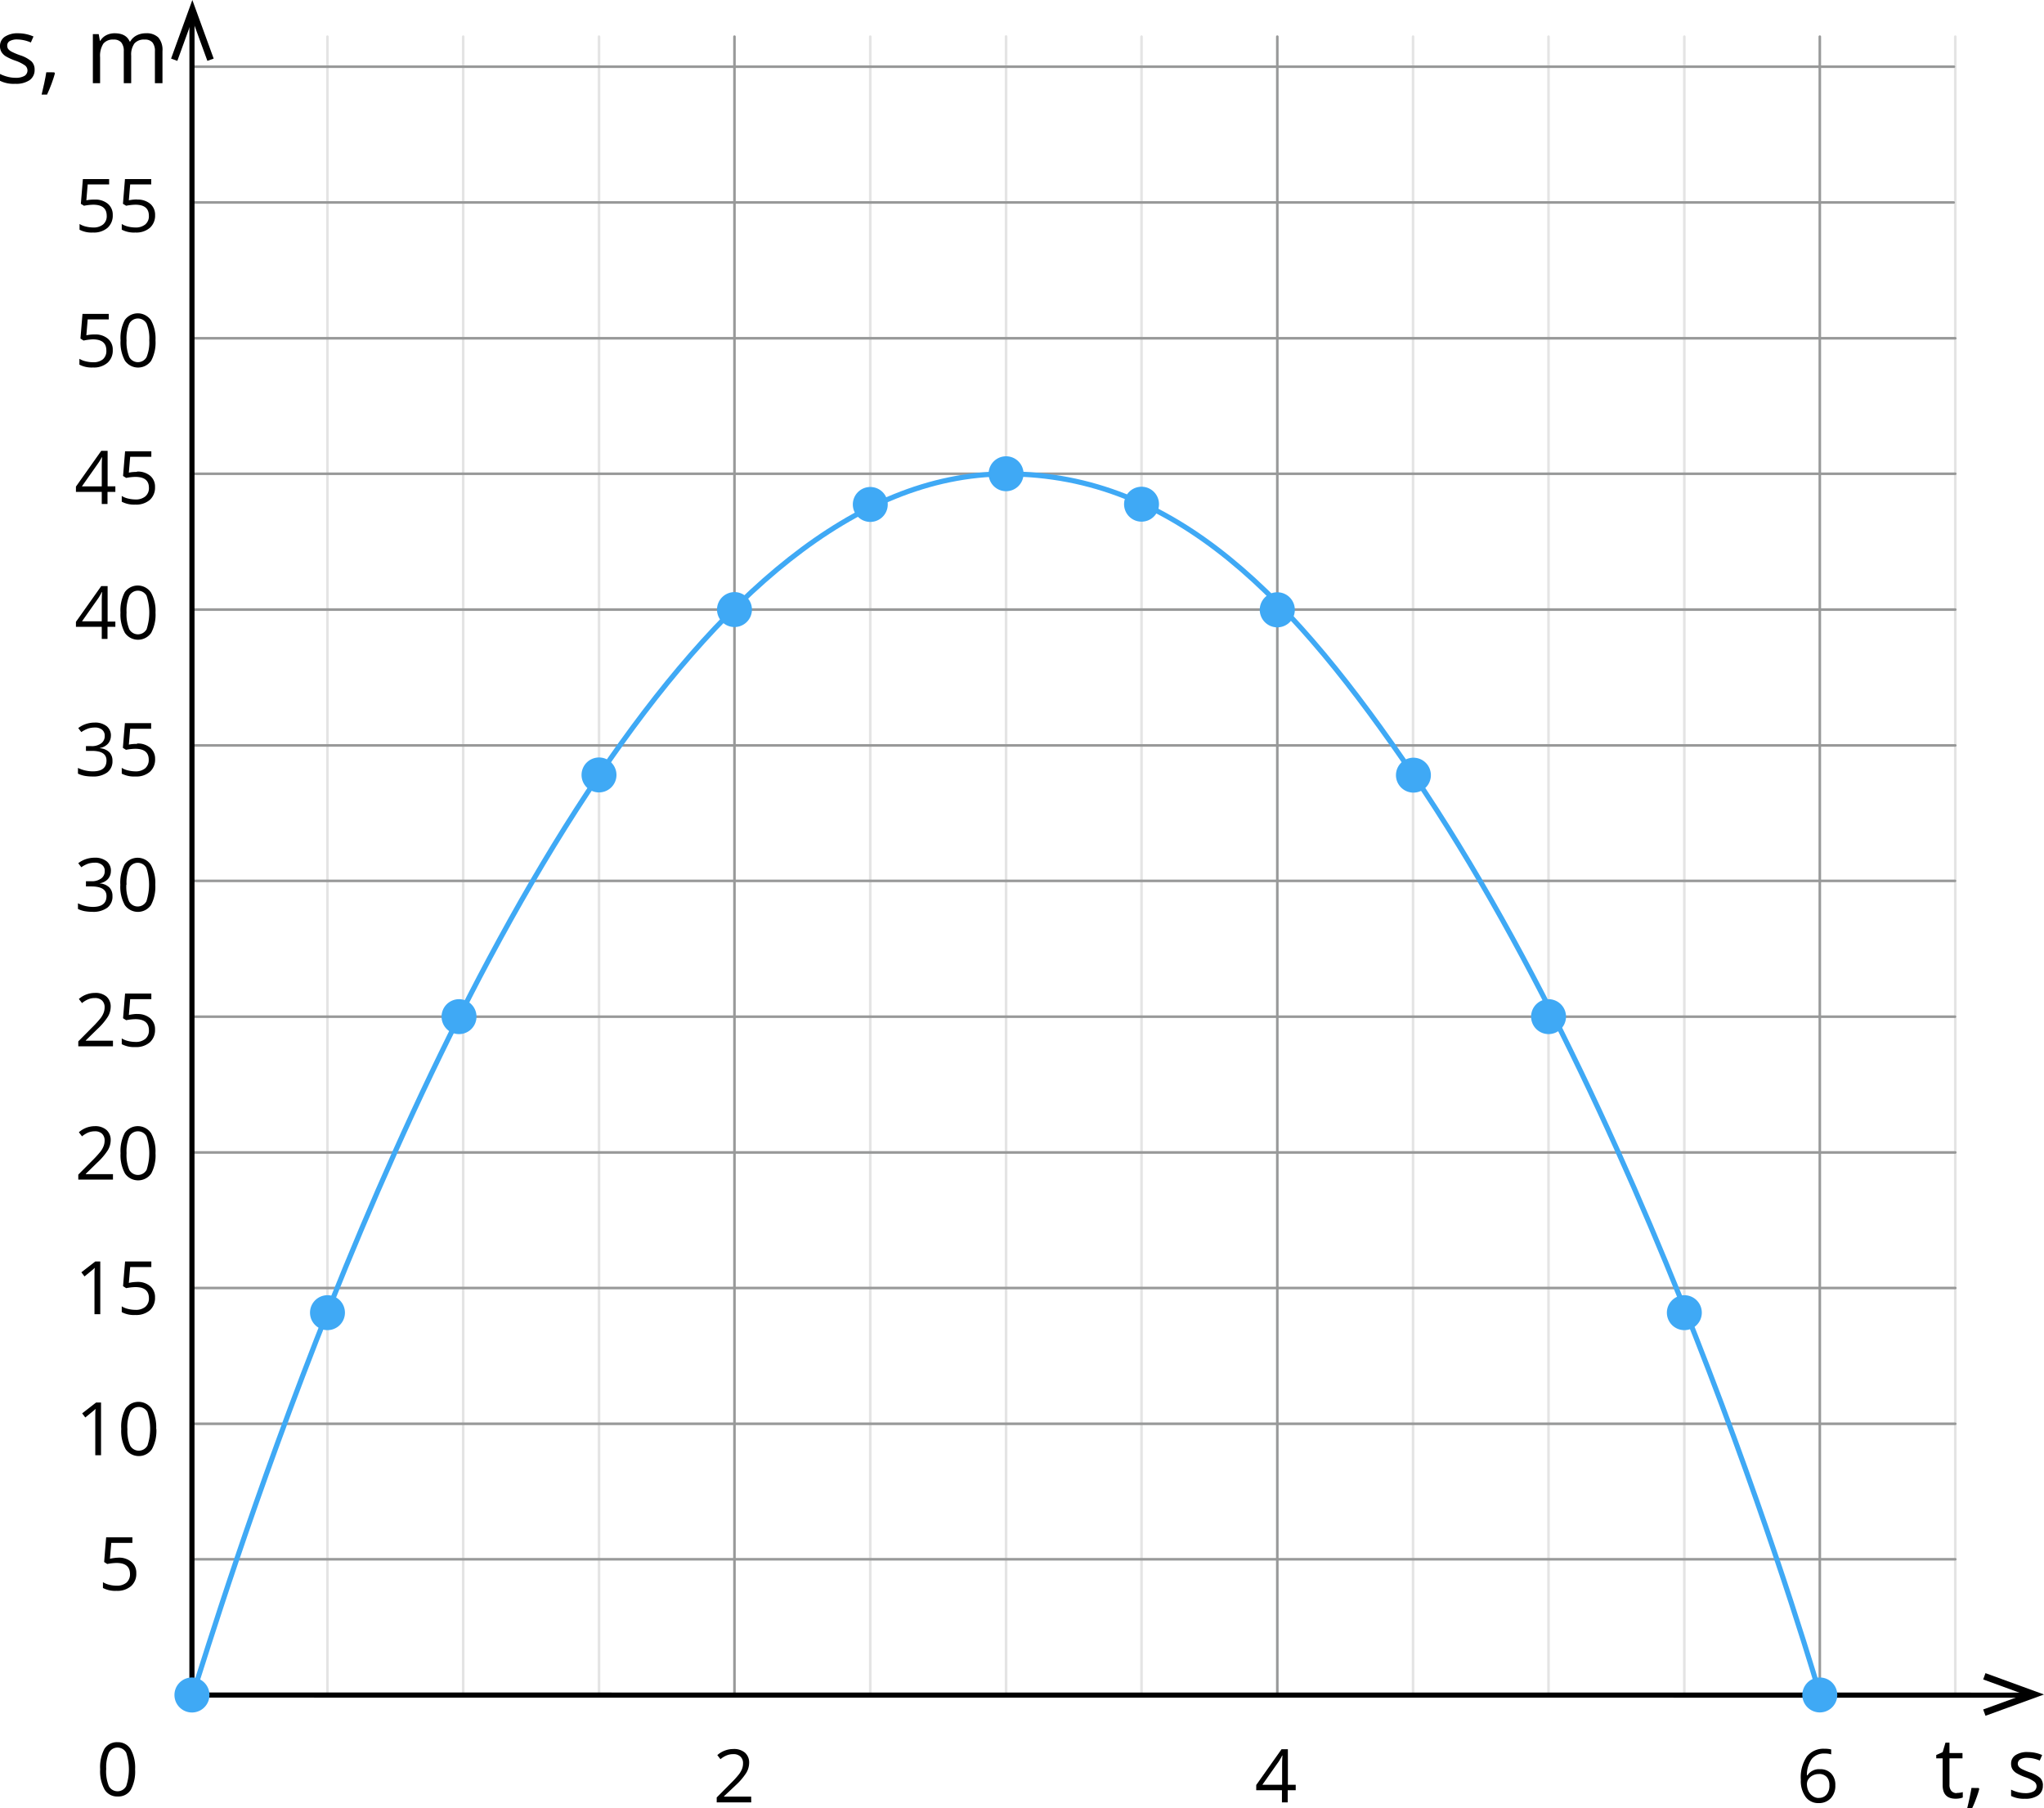 <svg xmlns="http://www.w3.org/2000/svg" width="565.25" height="500" viewBox="0 0 565.25 500">
  <defs>
    <style>
      .cls-1, .cls-2, .cls-3, .cls-5 {
        fill: none;
        stroke-linecap: round;
        stroke-linejoin: round;
      }

      .cls-1 {
        stroke: #e4e4e4;
      }

      .cls-1, .cls-2 {
        stroke-width: 0.71px;
      }

      .cls-2 {
        stroke: #989999;
      }

      .cls-3 {
        stroke: #000;
      }

      .cls-3, .cls-5 {
        stroke-width: 1.42px;
      }

      .cls-4 {
        fill: #3fa9f5;
      }

      .cls-5 {
        stroke: #3fa9f5;
      }
    </style>
  </defs>
  <title>Parvgr_30Ресурс 1</title>
  <g id="Слой_2" data-name="Слой 2">
    <g id="Слой_1-2" data-name="Слой 1">
      <line class="cls-1" x1="540.72" y1="468.68" x2="540.72" y2="10.13"/>
      <line class="cls-1" x1="128.09" y1="468.68" x2="128.09" y2="10.13"/>
      <line class="cls-1" x1="278.22" y1="468.68" x2="278.22" y2="10.13"/>
      <line class="cls-1" x1="315.68" y1="468.68" x2="315.68" y2="10.13"/>
      <line class="cls-1" x1="90.55" y1="468.68" x2="90.55" y2="10.13"/>
      <line class="cls-1" x1="165.65" y1="468.68" x2="165.65" y2="10.13"/>
      <line class="cls-1" x1="278.22" y1="468.68" x2="278.22" y2="10.13"/>
      <line class="cls-1" x1="390.77" y1="468.68" x2="390.77" y2="10.13"/>
      <path d="M27.74,363.37H26.13V353c0-.91,0-1.73.08-2.46l-.46.44-2.38,1.95-.87-1.14,3.86-3h1.37v14.61Zm10.13-8.92a5.37,5.37,0,0,1,3.64,1.14,3.93,3.93,0,0,1,1.36,3.14,4.57,4.57,0,0,1-1.44,3.57,5.81,5.81,0,0,1-4,1.29,7.22,7.22,0,0,1-3.76-.79v-1.6a5.69,5.69,0,0,0,1.73.71,8.35,8.35,0,0,0,2.05.26,4.06,4.06,0,0,0,2.73-.83,3,3,0,0,0,1-2.4q0-3.06-3.75-3.06a14.32,14.32,0,0,0-2.54.29l-.86-.55.56-6.82h7.26v1.54H36l-.37,4.38A11.64,11.64,0,0,1,37.87,354.45Z"/>
      <path d="M28,402.37H26.35V392c0-.91,0-1.73.08-2.45l-.46.43-2.38,1.95-.87-1.14,3.86-3h1.36v14.61Zm15.24-7.32A10.69,10.69,0,0,1,42,400.71a4.41,4.41,0,0,1-6.15,1.09,4.34,4.34,0,0,1-1.09-1.09,10.43,10.43,0,0,1-1.23-5.61,10.69,10.69,0,0,1,1.19-5.66,4.42,4.42,0,0,1,6.17-1,4.3,4.3,0,0,1,1.07,1.1,10.42,10.42,0,0,1,1.23,5.58Zm-8,0a10.69,10.69,0,0,0,.75,4.64,2.72,2.72,0,0,0,3.7,1.08,2.76,2.76,0,0,0,1.09-1.08,14.74,14.74,0,0,0,0-9.24,2.73,2.73,0,0,0-3.71-1.09A2.76,2.76,0,0,0,36,390.45,10.49,10.49,0,0,0,35.22,395.05Z"/>
      <path d="M32.68,430.69a5.33,5.33,0,0,1,3.64,1.15A3.93,3.93,0,0,1,37.69,435a4.52,4.52,0,0,1-1.45,3.56,5.76,5.76,0,0,1-4,1.3,7.33,7.33,0,0,1-3.77-.79v-1.6a5.81,5.81,0,0,0,1.75.71,8.27,8.27,0,0,0,2,.26,4.12,4.12,0,0,0,2.73-.83,3,3,0,0,0,1-2.4q0-3.06-3.76-3.06a14.32,14.32,0,0,0-2.53.29l-.86-.55.56-6.82h7.25v1.54H30.77L30.4,431A11.63,11.63,0,0,1,32.68,430.69Z"/>
      <path d="M37.36,489.22a10.69,10.69,0,0,1-1.19,5.66,4.05,4.05,0,0,1-3.65,1.84,4,4,0,0,1-3.59-1.91,10.4,10.4,0,0,1-1.23-5.6,10.7,10.7,0,0,1,1.19-5.67,4.11,4.11,0,0,1,3.63-1.83,4.1,4.1,0,0,1,3.61,1.94,10.42,10.42,0,0,1,1.23,5.58Zm-8,0a10.67,10.67,0,0,0,.75,4.64,2.73,2.73,0,0,0,3.7,1.09,2.79,2.79,0,0,0,1.09-1.09,14.74,14.74,0,0,0,0-9.24,2.74,2.74,0,0,0-3.71-1.09,2.83,2.83,0,0,0-1.08,1.09A10.49,10.49,0,0,0,29.38,489.22Z"/>
      <line class="cls-1" x1="240.66" y1="468.68" x2="240.66" y2="10.13"/>
      <line class="cls-1" x1="428.23" y1="468.68" x2="428.23" y2="10.13"/>
      <polygon points="59.09 16.2 57.35 16.83 53.19 5.42 49.04 16.83 47.31 16.2 53.19 0 59.09 16.2"/>
      <polygon points="549.07 474.41 548.43 472.67 559.84 468.52 548.43 464.36 549.07 462.62 565.25 468.52 549.07 474.41"/>
      <line class="cls-1" x1="465.79" y1="468.68" x2="465.79" y2="10.13"/>
      <path d="M31.21,326.15H21.65v-1.37l3.85-3.87a29.35,29.35,0,0,0,2.32-2.54,6.53,6.53,0,0,0,.83-1.48,4.3,4.3,0,0,0,.28-1.55,2.51,2.51,0,0,0-.71-1.86,2.76,2.76,0,0,0-2-.68,5,5,0,0,0-1.72.3,7.15,7.15,0,0,0-1.82,1.09l-.87-1.13a6.74,6.74,0,0,1,4.4-1.68,4.68,4.68,0,0,1,3.23,1.05,3.64,3.64,0,0,1,1.17,2.84,5.49,5.49,0,0,1-.77,2.73,17.8,17.8,0,0,1-2.92,3.44l-3.2,3.12v.09h7.52v1.5ZM43,318.82a10.68,10.68,0,0,1-1.18,5.66,4.43,4.43,0,0,1-6.16,1.09,4.34,4.34,0,0,1-1.09-1.09,10.52,10.52,0,0,1-1.23-5.61,10.69,10.69,0,0,1,1.19-5.66,4.42,4.42,0,0,1,6.17-1,4.3,4.3,0,0,1,1.07,1.1A10.33,10.33,0,0,1,43,318.87Zm-8,0a10.67,10.67,0,0,0,.75,4.64,2.74,2.74,0,0,0,4.79,0,14.74,14.74,0,0,0,0-9.24,2.73,2.73,0,0,0-4.79,0,10.66,10.66,0,0,0-.75,4.57Z"/>
      <path d="M31.21,289.3H21.65v-1.36l3.85-3.88a29.35,29.35,0,0,0,2.32-2.54,6.46,6.46,0,0,0,.83-1.47,4.39,4.39,0,0,0,.28-1.56,2.49,2.49,0,0,0-.71-1.85,2.72,2.72,0,0,0-2-.68,4.59,4.59,0,0,0-1.72.3,6.62,6.62,0,0,0-1.82,1.09l-.87-1.14a6.78,6.78,0,0,1,4.4-1.67,4.63,4.63,0,0,1,3.23,1,3.61,3.61,0,0,1,1.17,2.84,5.42,5.42,0,0,1-.77,2.72,17.5,17.5,0,0,1-2.92,3.44l-3.2,3.13v.08h7.52v1.5Zm6.66-8.92a5.37,5.37,0,0,1,3.64,1.14,3.9,3.9,0,0,1,1.36,3.13,4.55,4.55,0,0,1-1.44,3.56,5.77,5.77,0,0,1-4,1.3,7.32,7.32,0,0,1-3.76-.8v-1.59a5.69,5.69,0,0,0,1.73.71,8.86,8.86,0,0,0,2.05.26,4.07,4.07,0,0,0,2.73-.84,2.94,2.94,0,0,0,1-2.4c0-2-1.25-3.05-3.75-3.05a14.31,14.31,0,0,0-2.54.28l-.86-.54.56-6.83h7.26v1.55H36l-.37,4.38a11.66,11.66,0,0,1,2.28-.29Z"/>
      <path d="M207.75,498.36H198.2V497l3.84-3.88a26.56,26.56,0,0,0,2.32-2.54,6.67,6.67,0,0,0,.84-1.47,4.35,4.35,0,0,0,.28-1.56,2.42,2.42,0,0,0-.71-1.85,2.7,2.7,0,0,0-2-.68,4.57,4.57,0,0,0-1.71.3,6.48,6.48,0,0,0-1.82,1.09l-.87-1.13a6.69,6.69,0,0,1,4.39-1.68,4.66,4.66,0,0,1,3.24,1,3.61,3.61,0,0,1,1.17,2.84,5.5,5.5,0,0,1-.78,2.73,17.39,17.39,0,0,1-2.92,3.43l-3.26,3.07v.09h7.52Z"/>
      <path d="M358.31,495H356.1v3.36h-1.59V495H347.4v-1.45l7-9.89h1.75v9.82h2.17V495Zm-3.75-1.52v-4.85c0-1,0-2,.09-3.23h-.08a15.48,15.48,0,0,1-.9,1.59l-4.57,6.49Z"/>
      <path d="M541.05,495.74a5.17,5.17,0,0,0,1-.07,4.62,4.62,0,0,0,.74-.15V497a4,4,0,0,1-.9.25,6.32,6.32,0,0,1-1.06.09q-3.62,0-3.61-3.79v-7.38h-1.77v-.91l1.77-.79.79-2.64h1.1v2.88h3.6v1.46h-3.6v7.3a2.49,2.49,0,0,0,.53,1.72,1.9,1.9,0,0,0,1.46.6Zm6.14-1.36.16.26a26.86,26.86,0,0,1-.85,2.63,28.88,28.88,0,0,1-1.14,2.73H544c.2-.78.43-1.75.67-2.91s.42-2.07.52-2.73Zm17.74-.7a3.16,3.16,0,0,1-1.3,2.73,6,6,0,0,1-3.63.94,7.88,7.88,0,0,1-3.85-.78v-1.74a10.15,10.15,0,0,0,1.93.71,8.19,8.19,0,0,0,2,.26,4.56,4.56,0,0,0,2.27-.48,1.61,1.61,0,0,0,.16-2.73,9.33,9.33,0,0,0-2.45-1.21,13.74,13.74,0,0,1-2.46-1.14,3.25,3.25,0,0,1-1.09-1.09,2.85,2.85,0,0,1-.36-1.46,2.75,2.75,0,0,1,1.23-2.4,5.78,5.78,0,0,1,3.44-.85,10,10,0,0,1,3.92.82l-.67,1.53a9,9,0,0,0-3.38-.76,3.82,3.82,0,0,0-2,.42,1.39,1.39,0,0,0-.43,2,2.63,2.63,0,0,0,.82.66,18.82,18.82,0,0,0,2.17.92,8.14,8.14,0,0,1,3,1.62,2.92,2.92,0,0,1,.7,2Z"/>
      <path d="M498,492.1a10.27,10.27,0,0,1,1.68-6.44,5.88,5.88,0,0,1,4.95-2.13,6.58,6.58,0,0,1,1.77.19v1.36a5.8,5.8,0,0,0-1.76-.24,4.42,4.42,0,0,0-3.58,1.46,7.49,7.49,0,0,0-1.37,4.6h.12a3.85,3.85,0,0,1,3.48-1.72,4.09,4.09,0,0,1,3.11,1.19,4.49,4.49,0,0,1,1.14,3.23,5,5,0,0,1-1.24,3.59,4.44,4.44,0,0,1-3.36,1.36,4.29,4.29,0,0,1-3.6-1.7A7.54,7.54,0,0,1,498,492.1Zm4.91,5a2.69,2.69,0,0,0,2.21-.9,3.79,3.79,0,0,0,.78-2.58,3.32,3.32,0,0,0-.72-2.27,2.73,2.73,0,0,0-2.19-.84,3.79,3.79,0,0,0-1.65.37,3.2,3.2,0,0,0-1.2,1,2.41,2.41,0,0,0-.45,1.37,4.53,4.53,0,0,0,.4,1.92,3.42,3.42,0,0,0,1.13,1.37A2.77,2.77,0,0,0,502.93,497.13Z"/>
      <path d="M30.66,240.73a3.33,3.33,0,0,1-.79,2.3,3.84,3.84,0,0,1-2.23,1.18v.06a4.16,4.16,0,0,1,2.61,1.12,3.3,3.3,0,0,1,.85,2.36A3.83,3.83,0,0,1,29.65,251a6.59,6.59,0,0,1-4.09,1.12,12.58,12.58,0,0,1-2.13-.18,7.59,7.59,0,0,1-1.87-.61v-1.57a9.51,9.51,0,0,0,4.09,1q3.8,0,3.8-3c0-1.78-1.4-2.66-4.18-2.66h-1.5v-1.44h1.46a4.34,4.34,0,0,0,2.73-.75,2.43,2.43,0,0,0,1-2.08,2,2,0,0,0-.73-1.68,3,3,0,0,0-2-.62,6.55,6.55,0,0,0-1.81.26,7.91,7.91,0,0,0-1.93,1l-.85-1.12a7.27,7.27,0,0,1,2.07-1.11,7.71,7.71,0,0,1,2.47-.41,5.11,5.11,0,0,1,3.32,1,3.29,3.29,0,0,1,1.17,2.73Zm12.28,3.85a10.74,10.74,0,0,1-1.19,5.67,4.41,4.41,0,0,1-6.15,1.08,4.3,4.3,0,0,1-1.09-1.08,10.54,10.54,0,0,1-1.23-5.61A10.74,10.74,0,0,1,34.47,239a4.43,4.43,0,0,1,6.17-1,4.51,4.51,0,0,1,1.07,1.11,10.33,10.33,0,0,1,1.23,5.58Zm-8,0a10.65,10.65,0,0,0,.75,4.64,2.73,2.73,0,0,0,4.79,0,14.74,14.74,0,0,0,0-9.24,2.72,2.72,0,0,0-3.7-1.08A2.76,2.76,0,0,0,35.71,240a10.66,10.66,0,0,0-.71,4.6Z"/>
      <path d="M30.66,203.33a3.29,3.29,0,0,1-.79,2.29,3.91,3.91,0,0,1-2.23,1.19v.08A4.16,4.16,0,0,1,30.25,208a3.31,3.31,0,0,1,.85,2.36,3.82,3.82,0,0,1-1.45,3.22,6.53,6.53,0,0,1-4.09,1.12,11.63,11.63,0,0,1-2.13-.18,7.19,7.19,0,0,1-1.87-.61v-1.58a9.65,9.65,0,0,0,4.09.95q3.8,0,3.8-3c0-1.82-1.4-2.71-4.18-2.66h-1.5V206.3h1.46a4.34,4.34,0,0,0,2.73-.75,2.45,2.45,0,0,0,1-2.1,2.06,2.06,0,0,0-.73-1.68,3,3,0,0,0-2-.61,6.19,6.19,0,0,0-1.81.26,8.25,8.25,0,0,0-1.93,1l-.85-1.11a7,7,0,0,1,2.07-1.11,7.71,7.71,0,0,1,2.47-.41,5.11,5.11,0,0,1,3.32,1,3.28,3.28,0,0,1,1.17,2.73Zm7.22,2.25a5.33,5.33,0,0,1,3.64,1.15,3.93,3.93,0,0,1,1.37,3.12,4.51,4.51,0,0,1-1.45,3.56,5.75,5.75,0,0,1-4,1.29,7.43,7.43,0,0,1-3.77-.79v-1.6a5.69,5.69,0,0,0,1.73.71,8.86,8.86,0,0,0,2,.26,4.12,4.12,0,0,0,2.73-.83,3,3,0,0,0,1-2.41q0-3-3.75-3a15.55,15.55,0,0,0-2.54.28l-.86-.54.56-6.83h7.26v1.55H36l-.37,4.38a10.86,10.86,0,0,1,2.28-.19Z"/>
      <path d="M31.9,173.31H29.73v3.35H28.14v-3.35H21v-1.37L28,162.05h1.76v9.82H31.9Zm-3.76-1.52v-4.85c0-1,0-2,.09-3.23h-.08a15.48,15.48,0,0,1-.9,1.59l-4.57,6.49ZM43,169.34A10.68,10.68,0,0,1,41.8,175a4.43,4.43,0,0,1-6.16,1.09A4.51,4.51,0,0,1,34.55,175a10.52,10.52,0,0,1-1.23-5.61,10.69,10.69,0,0,1,1.19-5.66,4.42,4.42,0,0,1,6.17-1,4.3,4.3,0,0,1,1.07,1.1A10.33,10.33,0,0,1,43,169.39Zm-8,0a10.69,10.69,0,0,0,.75,4.64,2.74,2.74,0,0,0,4.79,0,14.74,14.74,0,0,0,0-9.24,2.73,2.73,0,0,0-4.79,0,10.58,10.58,0,0,0-.75,4.62Z"/>
      <path d="M31.9,136H29.73v3.35H28.14V136H21v-1.45L28,124.65h1.76v9.82H31.9Zm-3.76-1.52v-4.83c0-1,0-2,.09-3.22h-.08a14.13,14.13,0,0,1-.93,1.55l-4.57,6.5Zm9.73-4.09a5.37,5.37,0,0,1,3.64,1.14,3.9,3.9,0,0,1,1.36,3.13,4.55,4.55,0,0,1-1.44,3.56,5.77,5.77,0,0,1-4,1.3,7.32,7.32,0,0,1-3.76-.8v-1.59a5.69,5.69,0,0,0,1.73.71,8.86,8.86,0,0,0,2.05.26,4.07,4.07,0,0,0,2.73-.84,2.94,2.94,0,0,0,1-2.4c0-2-1.25-3-3.75-3a14.31,14.31,0,0,0-2.54.28l-.86-.54.56-6.83h7.26v1.53H36l-.37,4.38a11.58,11.58,0,0,1,2.28-.2Z"/>
      <path d="M26.17,92.48a5.33,5.33,0,0,1,3.64,1.15,3.9,3.9,0,0,1,1.37,3.12,4.51,4.51,0,0,1-1.45,3.56,5.76,5.76,0,0,1-4,1.3,7.33,7.33,0,0,1-3.77-.79V99.21a5.75,5.75,0,0,0,1.73.69,8.35,8.35,0,0,0,2.05.26,4.06,4.06,0,0,0,2.73-.83,3,3,0,0,0,.94-2.44q0-3.06-3.75-3.06a15.61,15.61,0,0,0-2.55.33l-.86-.55.56-6.82h7.26v1.53H24.25l-.37,4.38a11.7,11.7,0,0,1,2.29-.23ZM43,94.08a10.69,10.69,0,0,1-1.19,5.66,4.43,4.43,0,0,1-6.16,1.09,4.7,4.7,0,0,1-1.09-1.09,10.42,10.42,0,0,1-1.22-5.61,10.59,10.59,0,0,1,1.18-5.66,4.42,4.42,0,0,1,6.17-1,4.34,4.34,0,0,1,1.08,1.1A10.42,10.42,0,0,1,43,94.13Zm-8,0a10.82,10.82,0,0,0,.75,4.64,2.73,2.73,0,0,0,3.71,1.08,2.67,2.67,0,0,0,1.08-1.08,10.77,10.77,0,0,0,.74-4.63,10.68,10.68,0,0,0-.74-4.61,2.73,2.73,0,0,0-4.79,0,10.65,10.65,0,0,0-.76,4.6Z"/>
      <path d="M26.17,55.19a5.37,5.37,0,0,1,3.64,1.14,3.91,3.91,0,0,1,1.37,3.13A4.53,4.53,0,0,1,29.73,63a5.75,5.75,0,0,1-4,1.29A7.23,7.23,0,0,1,22,63.52V61.93a5.8,5.8,0,0,0,1.73.71,8.86,8.86,0,0,0,2.05.26,4.13,4.13,0,0,0,2.73-.84,2.94,2.94,0,0,0,1-2.4q0-3.06-3.75-3.06a15.56,15.56,0,0,0-2.54.29l-.86-.54.56-6.83h7.26V51H24.25l-.37,4.38A11,11,0,0,1,26.17,55.19Zm11.71,0a5.37,5.37,0,0,1,3.64,1.14,3.94,3.94,0,0,1,1.37,3.13A4.53,4.53,0,0,1,41.44,63a5.75,5.75,0,0,1-4,1.29,7.23,7.23,0,0,1-3.77-.79V61.93a5.9,5.9,0,0,0,1.72.71,8.86,8.86,0,0,0,2.05.26,4.13,4.13,0,0,0,2.73-.84,2.94,2.94,0,0,0,1-2.4q0-3.06-3.75-3.06a15.31,15.31,0,0,0-2.54.29L34,56.35l.56-6.83h7.26V51H36l-.37,4.38a11.6,11.6,0,0,1,2.28-.23Z"/>
      <line class="cls-2" x1="53.08" y1="18.44" x2="540.35" y2="18.44"/>
      <line class="cls-2" x1="203.11" y1="468.68" x2="203.11" y2="10.13"/>
      <line class="cls-2" x1="353.23" y1="468.68" x2="353.23" y2="10.13"/>
      <line class="cls-2" x1="53.08" y1="55.98" x2="540.28" y2="55.98"/>
      <line class="cls-2" x1="53.08" y1="130.99" x2="540.72" y2="130.99"/>
      <line class="cls-2" x1="53.08" y1="168.55" x2="540.72" y2="168.55"/>
      <line class="cls-2" x1="53.08" y1="206.1" x2="540.72" y2="206.1"/>
      <line class="cls-2" x1="53.08" y1="243.56" x2="540.64" y2="243.56"/>
      <line class="cls-2" x1="53.08" y1="318.65" x2="540.72" y2="318.65"/>
      <line class="cls-2" x1="53.08" y1="356.13" x2="540.72" y2="356.13"/>
      <line class="cls-2" x1="53.08" y1="393.67" x2="540.72" y2="393.67"/>
      <line class="cls-2" x1="53.08" y1="431.13" x2="540.72" y2="431.13"/>
      <line class="cls-2" x1="53.08" y1="93.53" x2="540.72" y2="93.53"/>
      <line class="cls-2" x1="53.08" y1="281.11" x2="540.64" y2="281.11"/>
      <line class="cls-2" x1="503.25" y1="468.68" x2="503.25" y2="10.13"/>
      <line class="cls-3" x1="53.08" y1="468.68" x2="53.09" y2="5.08"/>
      <line class="cls-3" x1="53.08" y1="468.68" x2="559.66" y2="468.7"/>
      <path class="cls-4" d="M57.63,467a4.84,4.84,0,1,1-4.48-3.18A4.84,4.84,0,0,1,57.63,467Z"/>
      <path class="cls-4" d="M507.79,467a4.83,4.83,0,1,1-4.54-3.18A4.83,4.83,0,0,1,507.79,467Z"/>
      <path class="cls-5" d="M53.15,468.68c0,2.62,44.06-153.55,112.57-254.41,32.63-48,70.19-83.24,112.57-83.24,47.13,0,79.81,35,112.66,83.34,67.92,100,112.38,254.35,112.38,254.35"/>
      <path class="cls-4" d="M282.76,129.34a4.83,4.83,0,1,1-6.19-2.89,4.9,4.9,0,0,1,1.65-.29A4.83,4.83,0,0,1,282.76,129.34Z"/>
      <path class="cls-4" d="M207.65,166.89a4.83,4.83,0,1,1-6.19-2.88,4.91,4.91,0,0,1,1.65-.3A4.83,4.83,0,0,1,207.65,166.89Z"/>
      <path class="cls-4" d="M320.22,137.76a4.83,4.83,0,1,1-6.19-2.89,4.9,4.9,0,0,1,1.65-.29A4.83,4.83,0,0,1,320.22,137.76Z"/>
      <path class="cls-4" d="M357.76,166.89a4.85,4.85,0,1,1-4.53-3.13A4.83,4.83,0,0,1,357.76,166.89Z"/>
      <path class="cls-4" d="M170.19,212.62a4.83,4.83,0,1,1-6.19-2.89,4.9,4.9,0,0,1,1.65-.29A4.83,4.83,0,0,1,170.19,212.62Z"/>
      <path class="cls-4" d="M470.33,361.3a4.83,4.83,0,1,1-4.54-3.18A4.83,4.83,0,0,1,470.33,361.3Z"/>
      <path class="cls-4" d="M245.21,137.83a4.83,4.83,0,1,1-4.55-3.18A4.83,4.83,0,0,1,245.21,137.83Z"/>
      <path class="cls-4" d="M395.41,212.68a4.83,4.83,0,1,1-6.19-2.89,4.9,4.9,0,0,1,1.65-.29A4.83,4.83,0,0,1,395.41,212.68Z"/>
      <path class="cls-4" d="M131.48,279.45a4.83,4.83,0,1,1-4.54-3.18A4.83,4.83,0,0,1,131.48,279.45Z"/>
      <path class="cls-4" d="M432.78,279.45a4.83,4.83,0,1,1-6.2-2.89,4.9,4.9,0,0,1,1.65-.29A4.85,4.85,0,0,1,432.78,279.45Z"/>
      <path class="cls-4" d="M95.1,361.3a4.83,4.83,0,1,1-4.55-3.18A4.83,4.83,0,0,1,95.1,361.3Z"/>
      <g>
        <path d="M9.57,19.26a3.39,3.39,0,0,1-1.4,2.91,6.62,6.62,0,0,1-3.94,1A8.51,8.51,0,0,1,0,22.34V20.45a10.59,10.59,0,0,0,2.09.77,8.59,8.59,0,0,0,2.14.29A4.91,4.91,0,0,0,6.74,21a1.76,1.76,0,0,0,.18-2.9,10.68,10.68,0,0,0-2.67-1.33,14.5,14.5,0,0,1-2.68-1.22A3.71,3.71,0,0,1,.39,14.35,3.12,3.12,0,0,1,0,12.76a3.05,3.05,0,0,1,1.34-2.61A6.34,6.34,0,0,1,5,9.2a10.64,10.64,0,0,1,4.26.89l-.73,1.66a9.73,9.73,0,0,0-3.68-.84,4.15,4.15,0,0,0-2.19.46A1.39,1.39,0,0,0,2,12.62a1.59,1.59,0,0,0,.27.93,2.89,2.89,0,0,0,.9.72,19.19,19.19,0,0,0,2.36,1A9,9,0,0,1,8.73,17,3.12,3.12,0,0,1,9.57,19.26Z"/>
        <path d="M15,20l.19.29c-.22.82-.53,1.77-.93,2.86s-.82,2.1-1.25,3H11.51c.22-.86.46-1.91.73-3.17s.45-2.26.56-3Z"/>
        <path d="M42.84,23V14.16a3.66,3.66,0,0,0-.68-2.42,2.69,2.69,0,0,0-2.15-.8A3.47,3.47,0,0,0,37.19,12a5.21,5.21,0,0,0-.91,3.38V23H34.23V14.16a3.66,3.66,0,0,0-.69-2.42,2.66,2.66,0,0,0-2.15-.8,3.35,3.35,0,0,0-2.82,1.15,6.26,6.26,0,0,0-.89,3.77V23h-2V9.44H27.3l.33,1.85h.1a4.1,4.1,0,0,1,1.63-1.54,5,5,0,0,1,2.36-.55q3.16,0,4.14,2.29H36a4.3,4.3,0,0,1,1.75-1.68,5.41,5.41,0,0,1,2.61-.61,4.58,4.58,0,0,1,3.43,1.17,5.28,5.28,0,0,1,1.14,3.77V23Z"/>
      </g>
    </g>
  </g>
</svg>

